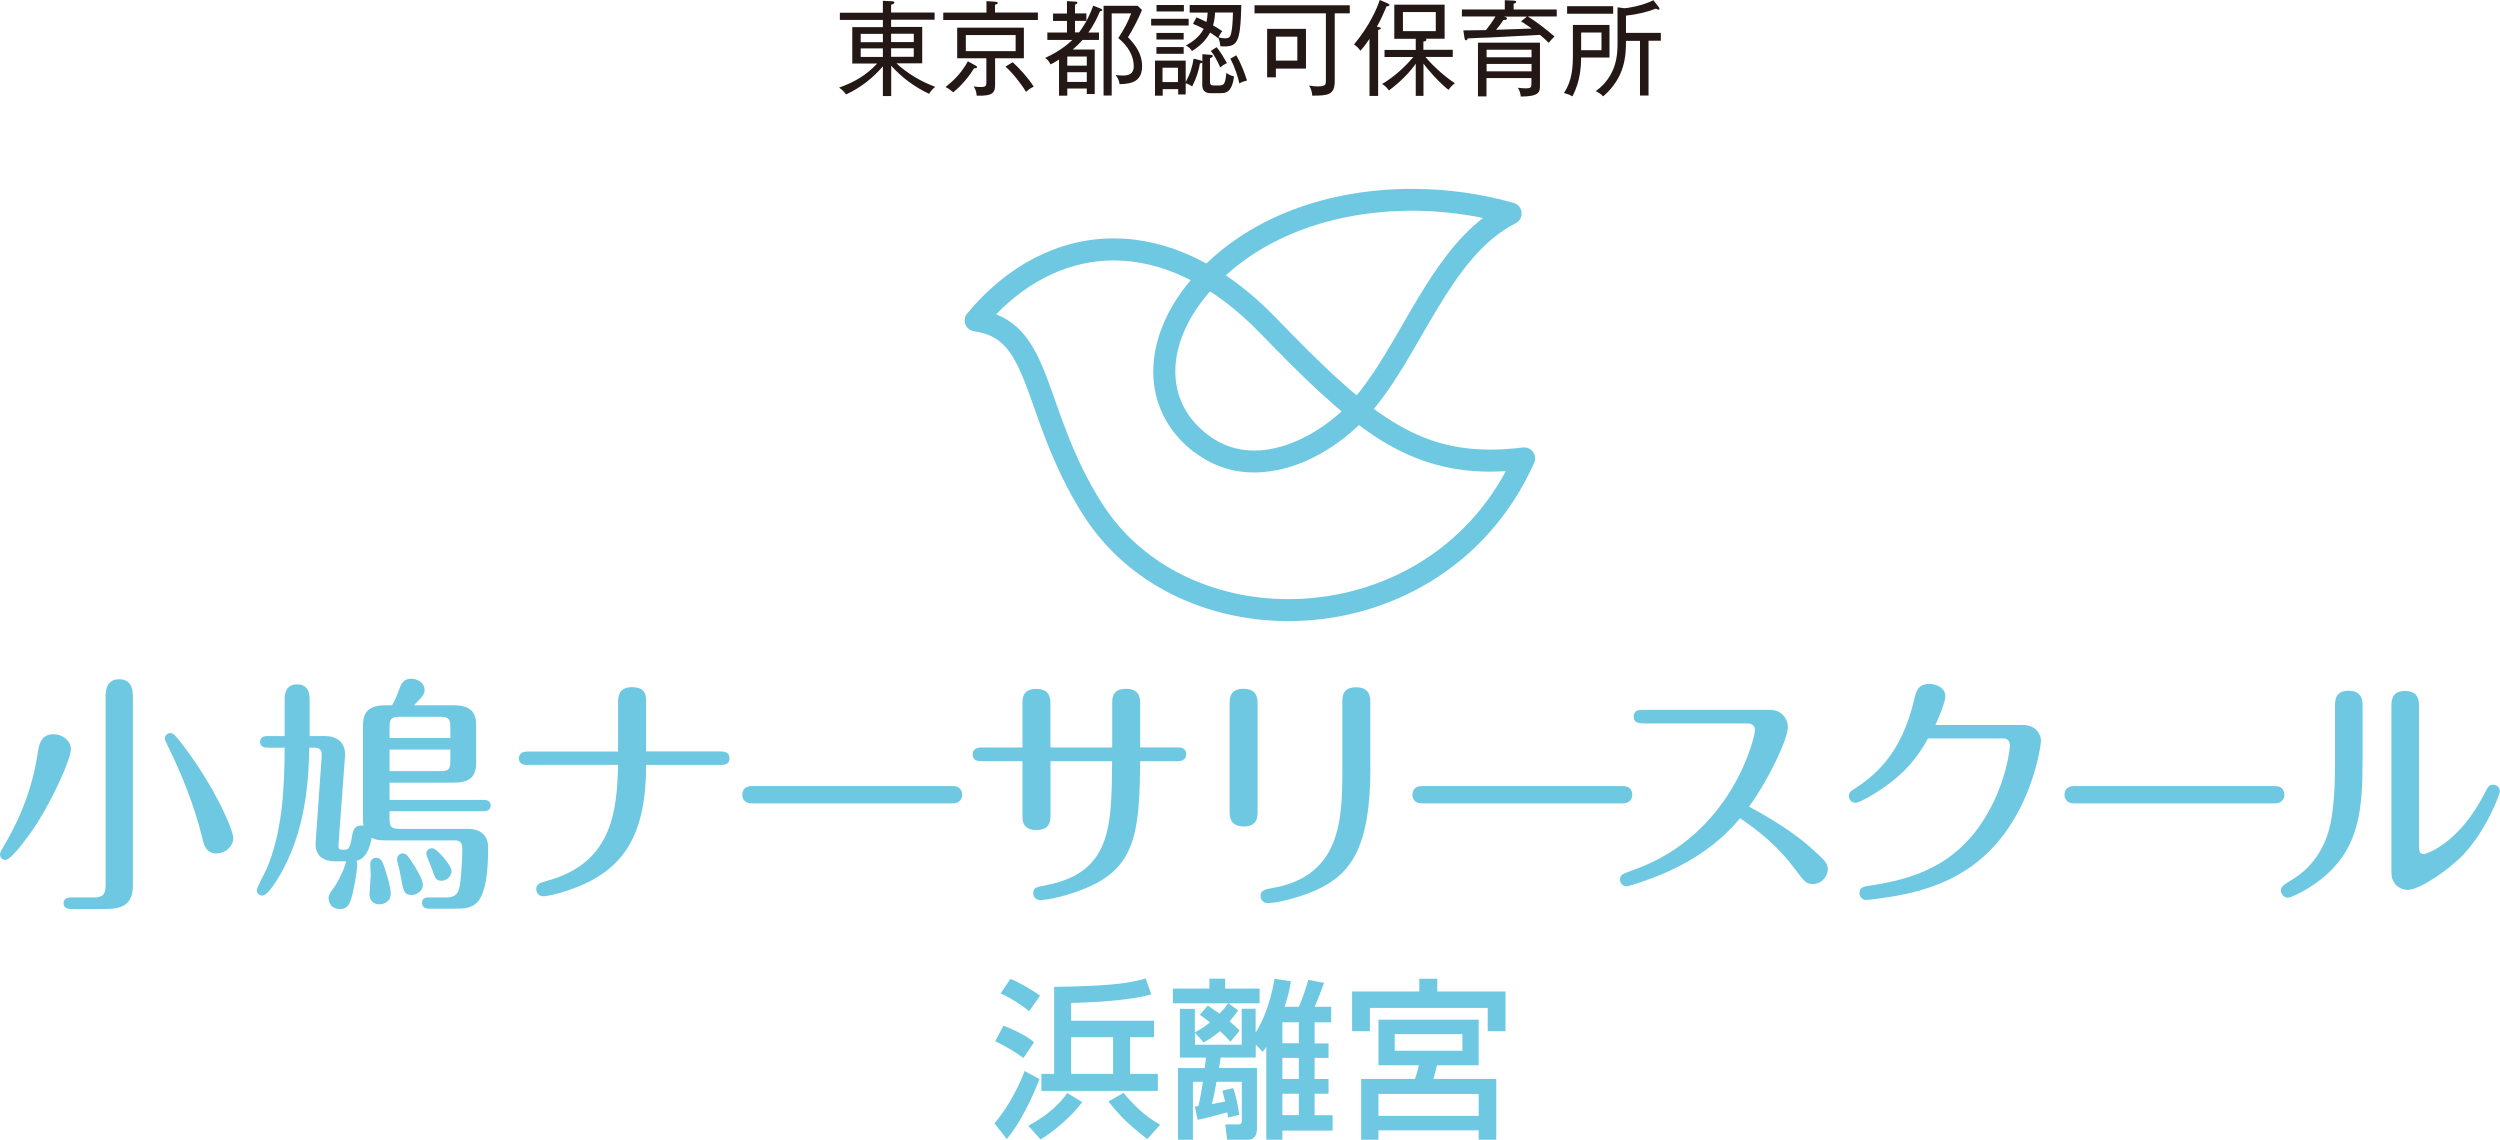 <?xml version="1.0" encoding="UTF-8"?>
<svg id="_レイヤー_2" data-name="レイヤー 2" xmlns="http://www.w3.org/2000/svg" viewBox="0 0 245.93 112.12">
  <defs>
    <style>
      .cls-1 {
        fill: #6ec8e2;
      }

      .cls-2 {
        fill: #231815;
      }
    </style>
  </defs>
  <g id="_ロゴ" data-name="ロゴ">
    <g>
      <g>
        <path class="cls-1" d="M126.74,61.1c-7.96,0-15.79-3.52-20.19-10.45h0c-2.35-3.71-3.63-7.19-4.65-10.07h0c-1.01-2.89-1.81-5.14-2.96-6.42h0c-.77-.85-1.64-1.36-3.11-1.57h0l.15-1.07.83.69-.83-.69-.15,1.07c-.39-.05-.72-.31-.86-.68h0c-.14-.37-.08-.78.18-1.08h0c3.85-4.65,8.91-7.38,14.41-7.38h0c5.28,0,10.83,2.5,15.99,7.85h0c4.27,4.42,7.64,7.69,10.86,9.8h0c3.23,2.11,6.27,3.12,10.19,3.13h0c1.01,0,2.06-.07,3.2-.21h0c.39-.05.77.12,1,.43h0c.23.31.28.73.12,1.08h0c-4.66,10.46-14.59,15.57-24.16,15.57h-.02ZM100.57,32.72c1.07,1.21,1.75,2.71,2.41,4.42h0c1.3,3.41,2.46,7.7,5.41,12.35h0c3.93,6.21,11.01,9.45,18.36,9.45h0c8.31-.01,16.82-4.11,21.38-12.59h0c-.51.03-1.02.05-1.51.05h0c-4.3,0-7.89-1.18-11.38-3.48h0c-3.49-2.3-6.93-5.66-11.23-10.1h0c-4.87-5.04-9.86-7.19-14.44-7.2h0c-4.25,0-8.25,1.87-11.58,5.3h0c1.04.41,1.9,1.03,2.58,1.81h0Z"/>
        <path class="cls-1" d="M117.49,44.5c-2.72-2.06-4.05-4.95-4.04-7.94h0c0-3.08,1.34-6.24,3.69-9.01h0c5.37-6.3,13.67-8.97,21.75-8.97h0c3.43,0,6.85.48,10.01,1.38h0c.43.12.74.5.78.94h0c.04.44-.19.87-.59,1.07h0c-3.17,1.58-5.54,4.81-7.73,8.45h0c-2.19,3.64-4.19,7.63-6.92,10.62h0c-2.58,2.8-6.67,5.42-11.05,5.44h-.02c-2,0-4.05-.6-5.87-2h0ZM118.79,28.95c-2.09,2.46-3.18,5.17-3.17,7.6h0c.01,2.37.97,4.51,3.19,6.22h0c1.45,1.11,2.99,1.55,4.58,1.55h0c3.46.02,7.22-2.27,9.46-4.74h0c2.44-2.65,4.42-6.54,6.66-10.28h0c1.78-2.94,3.74-5.82,6.38-7.86h0c-2.26-.46-4.62-.71-7-.71h0c-7.63,0-15.28,2.54-20.1,8.21h0l-.82-.7.82.7h0Z"/>
      </g>
      <g>
        <path class="cls-2" d="M87.66,9.45h-.81v-2.92c-.89,1.03-2.06,2.04-3.62,2.76-.3-.4-.47-.52-.69-.67,1.51-.53,2.7-1.24,3.75-2.37h-2.45v-3.58h3.01v-.71h-4.23v-.71h4.23V.08l.85.04c.17,0,.28.04.28.14,0,.13-.22.18-.32.2v.77h4.28v.71h-4.28v.71h3.06v3.58h-2.54c1.1,1.01,2.41,1.79,3.81,2.31-.44.4-.53.59-.59.69-1.42-.66-2.68-1.6-3.73-2.76v2.96ZM86.85,3.33h-2.18v.82h2.18v-.82ZM86.85,4.76h-2.18v.84h2.18v-.84ZM87.66,4.14h2.23v-.82h-2.23v.82ZM87.66,5.59h2.23v-.84h-2.23v.84Z"/>
        <path class="cls-2" d="M92.79,1.98v-.74h4.25V.11l.88.06c.12.01.23.03.23.12,0,.1-.11.13-.27.17v.77h4.22v.74h-9.33ZM95.83,6.71c-.45.72-1.12,1.6-2.06,2.37-.31-.26-.45-.37-.76-.52.87-.68,1.6-1.43,2.2-2.53l.76.42c.07.04.14.09.14.16,0,.12-.16.11-.3.1ZM97.89,5.74v2.54c0,.78-.13,1.19-1.81,1.13-.03-.49-.2-.76-.31-.91.19.03.44.06.73.06.46,0,.53-.13.53-.41v-2.42h-2.87v-3.01h6.56v3.01h-2.85ZM99.91,3.45h-4.9v1.58h4.9v-1.58ZM100.93,9.04c-.47-.8-1.32-1.87-2.02-2.49l.71-.43c.62.55,1.53,1.55,2.07,2.4-.35.18-.44.24-.77.52Z"/>
        <path class="cls-2" d="M108.21,1.11c-.27.62-.59,1.31-1.14,2.09h1.04v.73h-1.62c-.38.41-.5.54-.96.94h2.16v4.38h-.78v-.54h-1.92v.7h-.81v-3.55c-.42.27-.61.36-.84.48-.16-.32-.24-.44-.53-.64.53-.25,1.64-.77,2.68-1.77h-2.46v-.73h1.93v-1.14h-1.37v-.73h1.37V.11l.82.05c.08,0,.2,0,.2.12,0,.09-.11.14-.23.18v.86h1.12v.73h-1.12v1.14h.4c.74-.99,1.11-1.86,1.39-2.63l.72.28c.09.03.17.07.17.16s-.15.1-.23.1ZM106.91,5.56h-1.92v.9h1.92v-.9ZM106.91,7.1h-1.92v.96h1.92v-.96ZM110.14,8.28c-.07-.42-.18-.61-.4-.91.17.03.33.06.71.06.58,0,1.08-.15,1.08-.91,0-1.08-.62-2.04-1.52-2.77.57-.89.97-1.61,1.26-2.43h-1.91v8.08h-.8V.57h3.35l.43.41c-.23.62-.98,2.08-1.38,2.68.75.77,1.39,1.66,1.39,2.82,0,1.38-.78,1.78-2.22,1.8Z"/>
        <path class="cls-2" d="M113.24,2.51v-.66h3.69v.66h-3.69ZM120.13,9.17h-1.03c-.74,0-.83-.48-.83-.83v-2.2c-.05.06-.1.09-.23.1-.11.65-.31,1.37-.76,2.26-.18-.11-.36-.22-.64-.32v1.11h-.74v-.52h-1.52v.64h-.76v-3.45h3.02v2.11c.47-.86.64-1.48.78-2.3l.67.17c.07.02.15.03.19.09v-.7l.79.06c.16,0,.23.05.23.12,0,.12-.12.16-.27.21v2.36c0,.33.17.33.68.33.68,0,.81,0,.93-1.24.1.07.39.28.75.34-.19,1.61-.85,1.65-1.26,1.65ZM113.76,3.89v-.65h2.68v.65h-2.68ZM113.76,5.29v-.66h2.68v.66h-2.68ZM113.77,1.13V.49h2.69v.64h-2.69ZM115.88,6.66h-1.52v1.41h1.52v-1.41ZM120.05,4.56c-.02-.39-.16-.74-.2-.85l-.02.05c-.17-.13-.37-.3-.79-.56-.23.44-.72,1.18-1.78,1.82-.19-.27-.29-.36-.59-.55.59-.33,1.31-.81,1.74-1.63-.44-.24-.74-.37-1.06-.49l.35-.64c.19.08.42.17.98.45.06-.24.1-.54.12-.92h-1.77V.49h5.08c-.09,3.88-.39,4.14-2.06,4.07ZM120.04,6.63c-.35-.76-.57-1.17-.93-1.62l.57-.37c.11.14.39.5.55.77.39.66.43.73.47.8-.22.09-.46.24-.66.43ZM119.53,1.23c-.01.19-.03.7-.2,1.27.22.12.64.37.91.57-.15.17-.24.32-.37.6.34.1.56.1.63.1.31,0,.52-.04.62-.54.1-.47.14-.97.17-2h-1.76ZM121.92,8.21c-.15-.66-.41-1.53-.89-2.44l.59-.33c.42.72.8,1.68,1.05,2.48-.33.08-.47.13-.75.29Z"/>
        <path class="cls-2" d="M131.3,1.31v6.68c0,1.35-.66,1.42-2.21,1.42-.03-.38-.11-.65-.31-1,.33.06.5.09.82.09.83,0,.83-.19.83-.59V1.31h-7.02v-.79h9.37v.79h-1.47ZM125.51,6.75v.86h-.86V2.84h3.82v3.91h-2.96ZM127.62,3.61h-2.11v2.35h2.11v-2.35Z"/>
        <path class="cls-2" d="M135.58,9.44h-.86V3.82c-.5.74-.75,1.02-.9,1.18-.11-.19-.28-.38-.62-.63,1.57-1.9,2.27-3.58,2.53-4.37l.78.33c.09.04.17.09.17.16,0,.12-.16.13-.28.13-.28.68-.58,1.34-.95,2,.22.05.38.08.38.17,0,.08-.08.11-.26.16v6.48ZM140.02,9.43h-.75v-3.16c-.96,1.37-2.27,2.35-2.64,2.63-.2-.29-.35-.43-.67-.64,1.11-.63,2.36-1.77,3.06-2.65h-2.82v-.7h3.07v-1.09h-2.11V.46h4.95v3.35h-1.86s.07.05.07.1c0,.13-.19.17-.3.18v.81h2.89v.7h-2.69c.41.51,1.58,1.72,2.9,2.59-.25.19-.41.35-.63.65-.9-.7-2.02-1.97-2.46-2.58v3.16ZM138.01,1.19v1.87h3.23v-1.87h-3.23Z"/>
        <path class="cls-2" d="M150.31,1.63c.76.47,1.66,1.14,2.61,1.96-.27.26-.33.33-.57.62-.21-.22-.52-.49-.86-.78-3.69.19-4.1.21-4.95.26-.35,0-1.86.07-2.16.09-.05.16-.12.19-.17.19-.1,0-.13-.14-.14-.2l-.12-.78c1.44-.01,1.59-.02,2.23-.03.23-.29.68-.89.93-1.34h-3.3v-.69h4.22V.02l.89.04c.09,0,.23.02.23.13,0,.12-.12.14-.25.17v.57h4.24v.69h-2.84ZM149.6,9.51c-.04-.37-.09-.54-.28-.88.27.04.51.06.75.06.58,0,.58-.11.58-.58v-.43h-4.42v1.8h-.84v-5.28h6.1v4.1c0,.74,0,1.19-1.91,1.2ZM150.66,4.89h-4.42v.74h4.42v-.74ZM150.66,6.29h-4.42v.73h4.42v-.73ZM149.63,2.1l.58-.47h-2.28l.15.04c.06.02.16.05.16.15,0,.14-.12.14-.35.15-.26.41-.6.82-.72.96.62-.02,2.02-.07,3.51-.12-.33-.23-.71-.51-1.06-.71Z"/>
        <path class="cls-2" d="M155.54,5.67c-.01.76-.05,2.3-.86,3.81-.34-.19-.4-.21-.83-.33.78-1.17.88-2.45.88-3.76v-2.94h3.6v3.21h-2.8ZM154.16,1.35v-.74h4.53v.74h-4.53ZM157.54,3.2h-2v1.74h2v-1.74ZM162.17,4.02v5.38h-.84v-5.38h-1.38c0,1.41-.06,3.58-2.24,5.46-.28-.27-.31-.28-.72-.52,2.13-1.57,2.13-3.73,2.13-4.79V.72l.69.09c.23,0,1.74-.23,2.84-.79l.55.72s.05.09.05.11c0,.08-.07.1-.11.1-.07,0-.14-.04-.24-.1-.98.37-1.85.56-2.95.69v1.69h3.43v.78h-1.21Z"/>
      </g>
      <g>
        <path class="cls-1" d="M6.97,73.66c0,1.11-1.8,4.9-3.3,7.29-.39.62-2.46,3.64-3.13,3.64-.34,0-.54-.25-.54-.54,0-.12.05-.27.27-.64.81-1.38,2.71-4.6,3.42-9.21.15-.94.3-1.97,1.58-1.97.91,0,1.7.66,1.7,1.43ZM9.11,88.29c1.03,0,1.28-.27,1.28-1.28v-18.52c0-.39,0-1.67,1.33-1.67s1.35,1.23,1.35,1.67v18.66c0,1.82-1.08,2.27-2.61,2.27h-3.45c-.2,0-.76-.02-.76-.57s.57-.57.76-.57h2.09ZM21.32,83.96c-1.06,0-1.26-.84-1.43-1.58-.79-3.18-2.02-6.25-3.45-9.14-.15-.29-.22-.44-.22-.59,0-.3.22-.54.57-.54.32,0,.81.66,1.33,1.35,3.05,4.04,4.83,8.2,4.83,8.99s-.76,1.5-1.62,1.5Z"/>
        <path class="cls-1" d="M35.71,71.35c0-1.33.59-1.97,2.24-1.97h.62c.29-.52.42-.81.81-1.85.17-.44.49-.76,1.06-.76.74,0,1.33.49,1.33,1.08,0,.47-.2.66-1.06,1.53h3.89c1.75,0,2.24.71,2.24,1.97v3.69c0,1.48-.74,1.95-2.24,1.95h-6.28v1.7h9.26c.22,0,.69.05.69.54,0,.52-.47.57-.69.57h-9.26v.71c0,.86.17,1.03,1.03,1.03h6.7c1.5,0,1.97.96,1.97,1.77,0,6.08-1.43,6.08-3.42,6.08h-2.39c-.25,0-.69-.07-.69-.57s.37-.54.69-.54h1.72c.69,0,1.03-.25,1.21-.76.22-.64.34-3.25.34-4.06s-.54-.79-.74-.79h-6.79c-.89,0-1.11-.12-1.38-.25-.37,1.97-1.18,2.19-1.5,2.26.05.1.07.22.07.32,0,.67-.34,2.71-.66,3.62-.17.47-.44.81-1.03.81-.79,0-1.13-.57-1.13-1.06,0-.29.1-.47.39-.86.49-.66,1.01-1.67,1.23-2.41.05-.15.1-.27.12-.37h-1.06c-1.53,0-2.02-.86-1.95-1.87l.59-8.37c.02-.32.07-.94-.67-.94h-.54c-.07,2.81-.22,8.17-3.08,12.85-.3.49-1.06,1.7-1.55,1.7-.22,0-.54-.17-.54-.52,0-.25.79-1.72.94-2.04,1.55-3.57,1.8-7.93,1.8-11.99h-1.72c-.22,0-.69-.05-.69-.57s.49-.57.69-.57h1.72v-3.64c0-.66.2-1.45,1.23-1.45.96,0,1.23.69,1.23,1.45v3.64h1.58c.96,0,1.99.52,1.9,1.99l-.62,8.37c-.05.81-.08.84.64.81.27,0,.47-.12.64-1.13.1-.69.22-1.35,1.16-1.23-.05-.22-.05-.3-.05-.52v-9.38ZM36.35,87.97c0-.32.12-1.65.12-1.92,0-.25-.05-.76-.05-1.08,0-.34.27-.59.59-.59.27,0,.47.15.59.39.29.64.84,2.44.84,3.13,0,.86-.76,1.06-1.08,1.06-.98,0-1.01-.81-1.01-.98ZM38.32,72.6h5.98v-1.06c0-.81-.15-1.03-1.03-1.03h-3.92c-.89,0-1.03.22-1.03,1.03v1.06ZM44.3,73.74h-5.98v2.12h4.95c.89,0,1.03-.2,1.03-1.01v-1.11ZM39.45,86.39c-.12-.66-.2-1.06-.34-1.55-.02-.1-.05-.2-.05-.32,0-.32.27-.57.54-.57.3,0,.47.15.89.79.42.62,1.11,1.75,1.11,2.31s-.54.99-1.11.99c-.74,0-.81-.42-1.04-1.65ZM43.41,86.64c-.54,0-.62-.3-.89-1.08-.07-.25-.59-1.38-.59-1.58,0-.3.27-.54.57-.54.49,0,1.92,1.72,1.92,2.22,0,.62-.52.98-1.01.98Z"/>
        <path class="cls-1" d="M51.96,75.26c-.27,0-.91,0-.91-.66s.64-.67.91-.67h8.84v-4.85c0-.86.27-1.48,1.38-1.48,1.33,0,1.38.79,1.38,1.45v4.87h7.31c.49,0,.89.12.89.67,0,.49-.29.66-.89.66h-7.31c0,5.39-1.33,8.54-4.09,10.56-2.22,1.62-5.39,2.36-6.03,2.36-.52,0-.69-.44-.69-.71,0-.47.27-.59,1.16-.84,6.38-1.77,6.79-6.97,6.89-11.38h-8.84Z"/>
        <path class="cls-1" d="M93.74,77.33c.91,0,.91.76.91.84,0,.2-.07.86-.94.86h-19.75c-.94,0-.94-.76-.94-.84,0-.57.37-.86.91-.86h19.8Z"/>
        <path class="cls-1" d="M109.41,73.52v-4.33c0-.49,0-1.43,1.35-1.43s1.4.91,1.4,1.43v4.33h3.64c.27,0,.89,0,.89.67s-.62.69-.89.69h-3.64c-.05,6.43-.39,9.85-4.19,11.94-1.5.84-4.36,1.72-5.69,1.72-.3,0-.64-.25-.64-.66,0-.57.32-.62,1.21-.79,6.48-1.23,6.5-5.74,6.55-12.21h-6.06v5.29c0,.52,0,1.48-1.38,1.48s-1.38-.94-1.38-1.45v-5.32h-3.99c-.27,0-.91,0-.91-.66s.64-.69.91-.69h3.99v-4.31c0-.52,0-1.45,1.35-1.45s1.4.91,1.4,1.45v4.31h6.06Z"/>
        <path class="cls-1" d="M123.71,79.82c0,.52,0,1.48-1.35,1.48s-1.4-.94-1.4-1.45v-10.61c0-.54,0-1.48,1.35-1.48s1.4.94,1.4,1.45v10.61ZM134.81,75.49c0,7.9-1.92,10.49-5.27,12.04-1.26.59-3.69,1.31-4.85,1.31-.37,0-.69-.3-.69-.69,0-.59.49-.67,1.16-.79,6.75-1.18,6.89-6.72,6.89-11.7v-6.57c0-.54,0-1.48,1.35-1.48s1.4.94,1.4,1.45v6.43Z"/>
        <path class="cls-1" d="M159.66,77.33c.91,0,.91.76.91.84,0,.2-.07.86-.94.86h-19.75c-.94,0-.94-.76-.94-.84,0-.57.37-.86.91-.86h19.8Z"/>
        <path class="cls-1" d="M161.6,71.15c-.29,0-.89,0-.89-.66s.59-.66.89-.66h12.51c1.3,0,1.77,1.06,1.77,1.67,0,1.18-1.82,5.07-3.82,7.85,3.84,2.04,5.79,3.79,5.93,3.92,1.48,1.33,1.82,1.62,1.82,2.24s-.54,1.45-1.48,1.45c-.64,0-.76-.15-1.82-1.55-1.45-1.97-3.33-3.57-5.34-4.92-.69.84-2.81,3.35-7.24,5.32-1.85.81-3.72,1.38-3.92,1.38-.35,0-.64-.29-.64-.66,0-.47.12-.52,1.48-1.01,9.55-3.47,11.79-12.98,11.79-13.71,0-.25-.12-.64-.72-.64h-10.34Z"/>
        <path class="cls-1" d="M198.88,71.3c1.48,0,1.9,1.01,1.9,1.6,0,.2-.96,8.64-7.48,12.75-2.09,1.33-4.63,2.22-8.05,2.68-.32.05-1.45.2-1.67.2-.34,0-.66-.27-.66-.66,0-.59.39-.66,1.11-.76,3.96-.62,8.4-1.82,11.4-6.94,2.02-3.42,2.29-6.67,2.29-6.82,0-.66-.49-.71-.62-.71h-7.44c-1.03,1.9-2.29,3.4-4.31,4.8-.79.57-2.39,1.53-2.81,1.53-.39,0-.66-.3-.66-.66s.12-.44.69-.81c1.62-1.08,4.46-3.13,5.74-8.72.17-.74.37-1.5,1.48-1.5.64,0,1.58.34,1.58,1.23,0,.59-.81,2.44-.98,2.81h8.52Z"/>
        <path class="cls-1" d="M223.81,77.33c.91,0,.91.76.91.84,0,.2-.07.86-.94.86h-19.75c-.94,0-.94-.76-.94-.84,0-.57.37-.86.91-.86h19.8Z"/>
        <path class="cls-1" d="M232.41,74.94c0,4.73-.39,8.25-3.5,11.06-1.53,1.4-3.52,2.31-3.84,2.31-.34,0-.69-.3-.69-.71,0-.37.12-.47,1.35-1.23,1.67-1.06,2.81-2.76,3.35-4.65.52-1.75.62-4.53.62-6.65v-5.64c0-.49,0-1.48,1.33-1.48s1.38.98,1.38,1.45v5.54ZM237.97,83.27c0,.34,0,.74.44.74.39,0,3.57-1.16,6.01-5.98.32-.62.44-.84.84-.84s.66.34.66.64-1.3,3.79-3.57,6.21c-1.58,1.67-4.43,3.5-5.47,3.5-.79,0-1.63-.54-1.63-1.72v-16.37c0-.49,0-1.48,1.33-1.48s1.38.96,1.38,1.45v13.86Z"/>
      </g>
      <g>
        <path class="cls-1" d="M102.25,106.14c-.59,1.65-1.95,4.47-3.22,5.91l-1.2-1.55c1.25-1.42,2.43-3.67,2.96-5.14l1.45.78ZM98.7,100.9c.46.15,2.29.93,3.02,1.63l-1.04,1.55c-.78-.59-1.94-1.26-2.78-1.65l.81-1.53ZM99.39,96.3c.64.22,2.04.99,2.92,1.65l-1.08,1.53c-.62-.56-1.95-1.4-2.8-1.75l.96-1.43ZM106.45,108.42c-.96,1.36-2.91,2.98-4.09,3.67l-1.21-1.35c1.8-.94,3.17-2.19,3.83-3.22l1.48.89ZM113.53,102.03h-2.36v3.61h2.73v1.67h-11.46v-1.67h1.26v-8.56c6.05-.08,7.55-.42,9-.83l.56,1.57c-2.46.69-6.51.81-7.89.84v1.75h8.16v1.62ZM105.37,102.03v3.61h4.13v-3.61h-4.13ZM112.85,112.06c-1.84-1.48-2.53-2.09-3.81-3.71l1.48-.84c1.01,1.21,2.16,2.34,3.61,3.13l-1.28,1.42Z"/>
        <path class="cls-1" d="M117.55,101.56c.71-.39,1.15-.72,1.48-.99-.56-.44-.69-.52-1-.74l.78-.91c.52.35.79.54,1.15.79.4-.4.54-.57.86-1.01h-5.44v-1.45h3.59v-.98h1.55v.98h3.39v1.45h-3.07l.96.69c-.27.4-.52.72-.84,1.08.34.29.57.49.99.91l-.91,1.1c-.23-.27-.39-.46-1.03-1.04-.74.62-1.23.89-1.6,1.11l-.86-.96v1.18h4.6v-3.54h1.37v2.34c.51-.79,1.38-2.46,1.86-5.29l1.6.25c-.08.52-.15,1.1-.61,2.51h1.4c.39-.89.62-1.6.93-2.65l1.55.29c-.13.39-.66,1.79-.93,2.36h1.63v1.53h-1.63v2.07h1.37v1.43h-1.37v2.07h1.37v1.45h-1.37v2.11h1.77v1.52h-4.94v.91h-1.58v-9.15c-.1.17-.15.24-.35.49l-.69-.72v1.28h-3.45c-.02.15-.13.86-.17,1.03h3.74v5.97c0,1.04-.67,1.11-1.06,1.11h-1.87l-.19-1.53h1.23c.36,0,.4-.17.4-.35v-3.84h-2.49c-.12.67-.22,1.23-.46,2.19.27-.05.88-.17,1.31-.25-.07-.32-.12-.47-.27-1.08l1.06-.24c.34.96.52,1.97.59,2.63l-1.1.27c-.03-.25-.03-.34-.07-.52-1.9.52-2.12.57-2.92.74l-.27-1.31c.12-.02.22-.03.35-.05.19-.78.32-1.58.44-2.38h-.98v5.73h-1.47v-7.08h2.63c.07-.49.1-.79.12-1.03h-2.56v-4.8h1.47v2.34ZM126.15,100.56v2.07h1.62v-2.07h-1.62ZM126.15,104.07v2.07h1.62v-2.07h-1.62ZM126.15,107.59v2.11h1.62v-2.11h-1.62Z"/>
        <path class="cls-1" d="M146.35,101.44v-2.29h-11.59v2.29h-1.75v-3.91h6.61v-1.25h1.77v1.25h6.71v3.91h-1.74ZM145.46,100.31v4.48h-4.1c-.12.47-.15.62-.35,1.35h6.18v5.98h-1.73v-.93h-9.86v.93h-1.7v-5.98h5.29c.19-.54.25-.74.39-1.35h-3.98v-4.48h9.86ZM135.6,107.61v2.16h9.86v-2.16h-9.86ZM137.2,101.73v1.63h6.66v-1.63h-6.66Z"/>
      </g>
    </g>
  </g>
</svg>